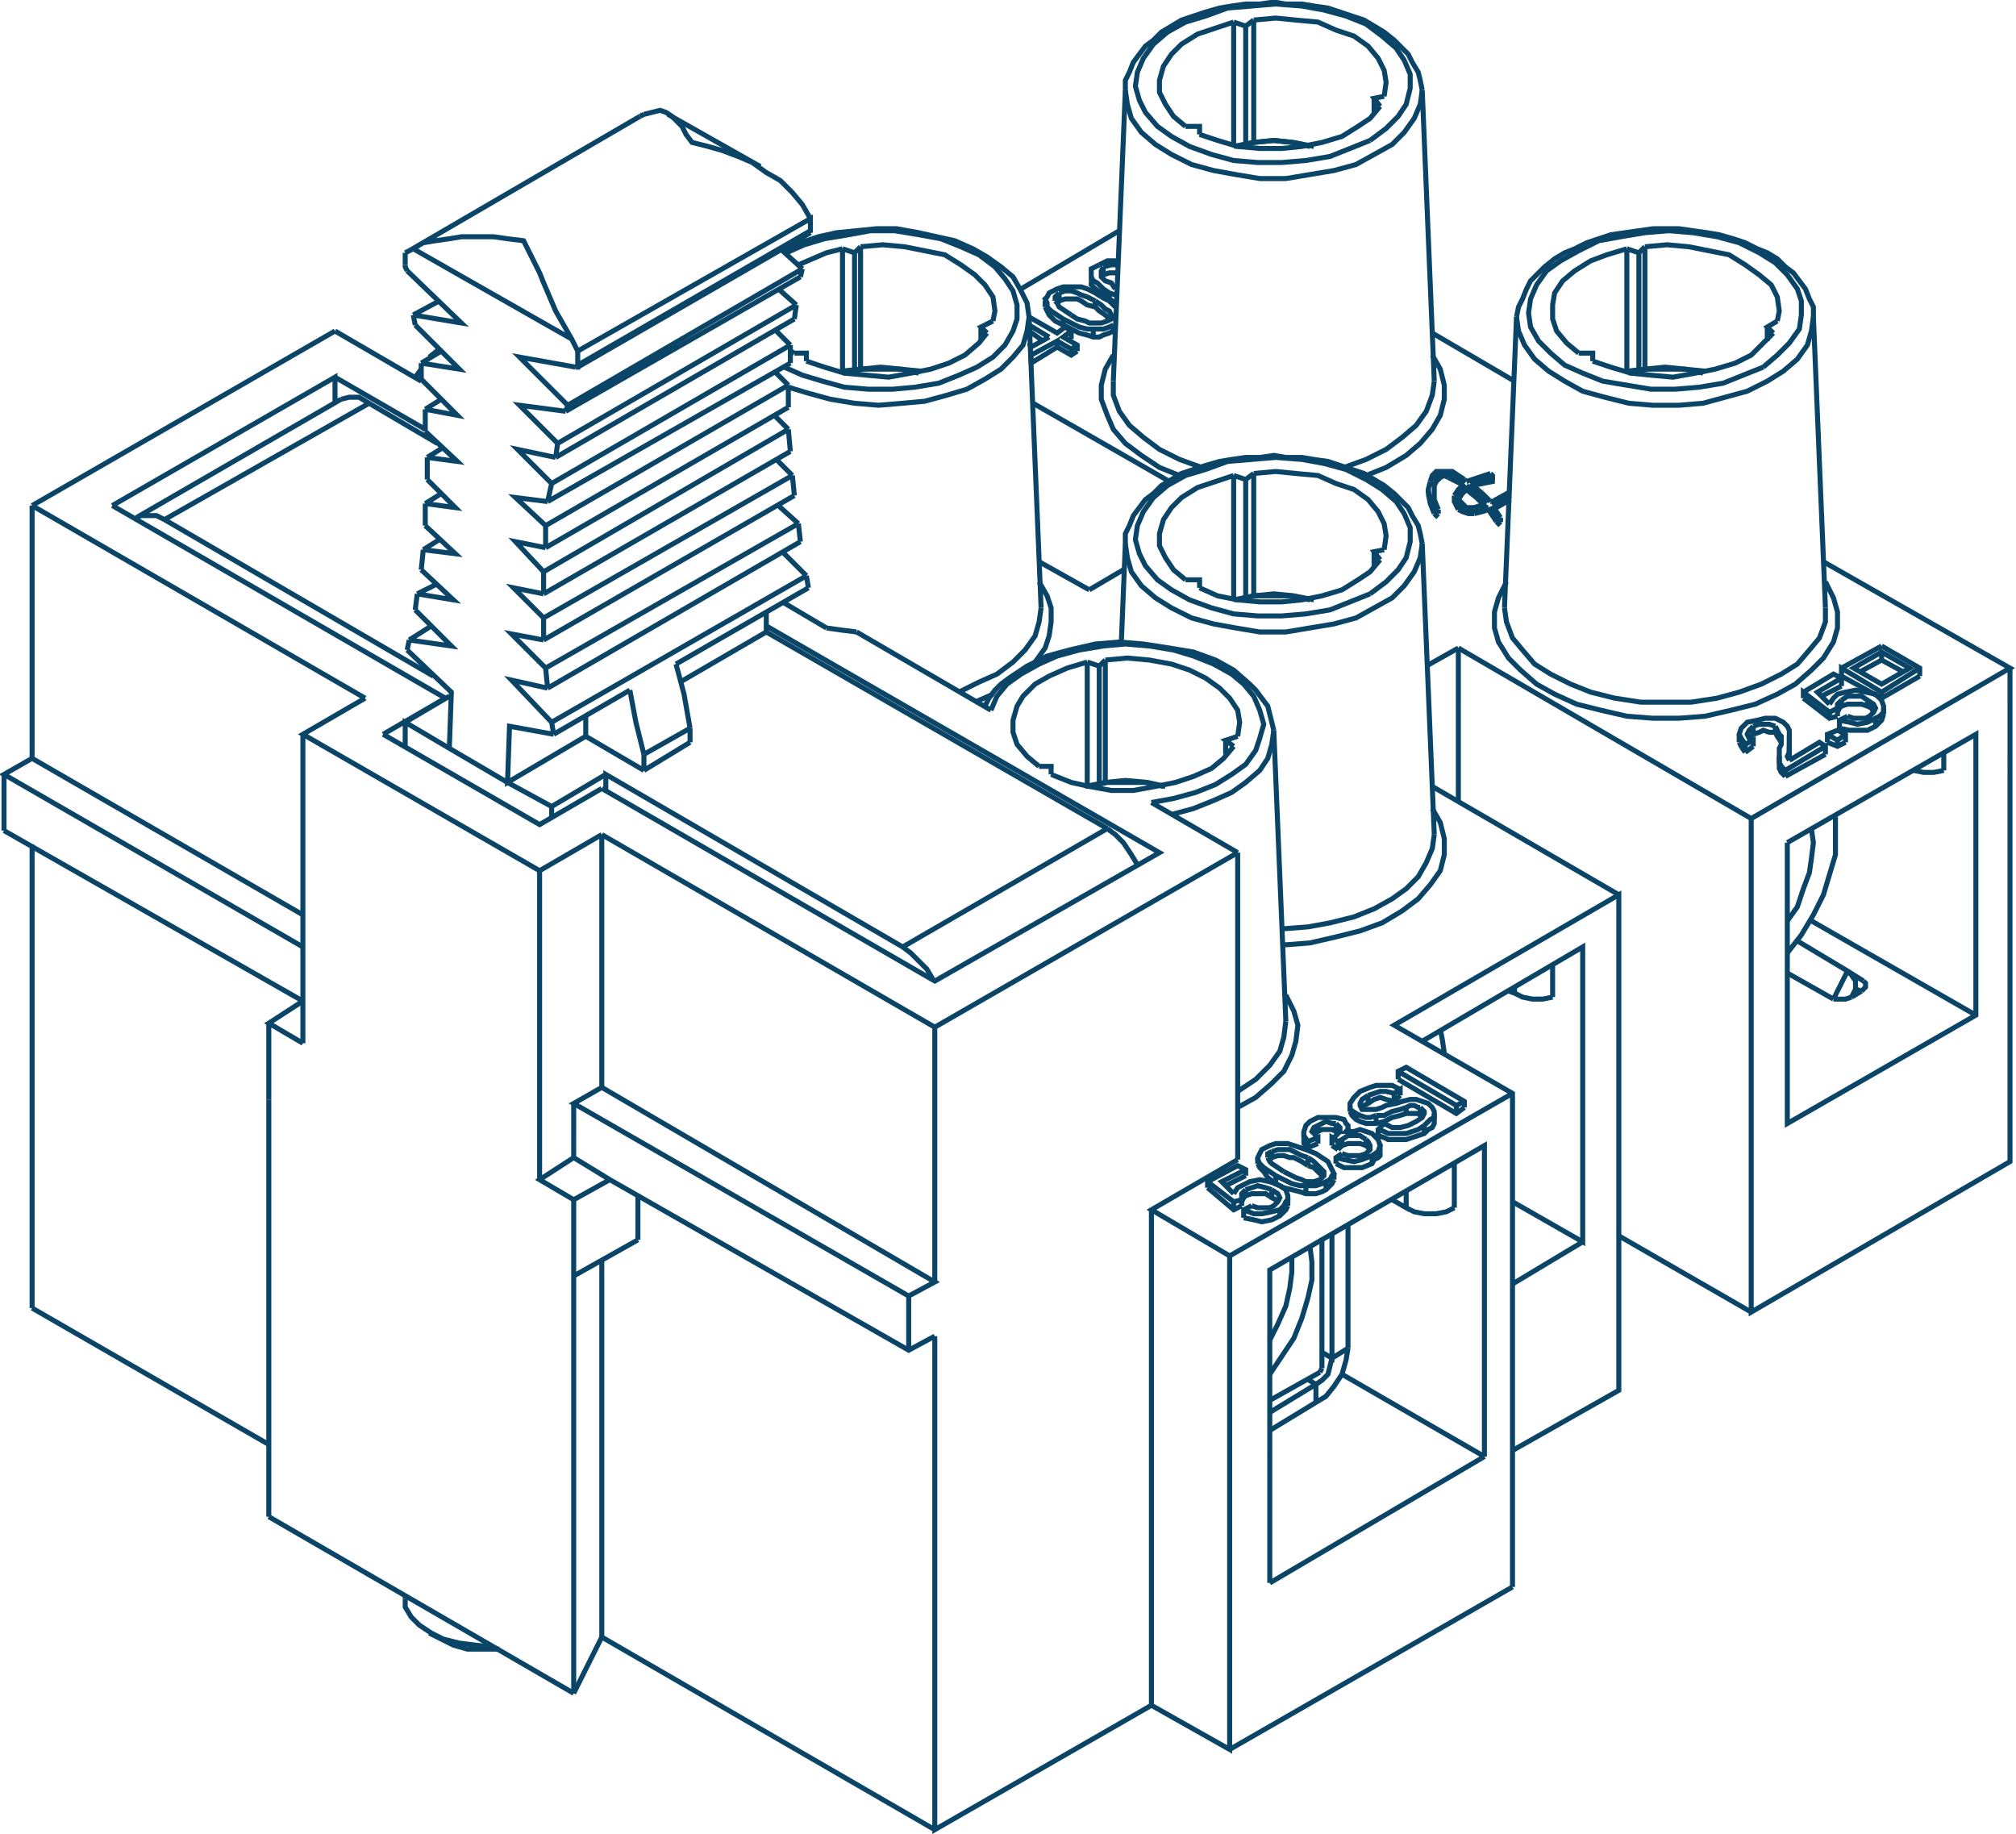 <svg version="1.1" id="Ebene_1" xmlns="http://www.w3.org/2000/svg" x="0" y="0" viewBox="0 0 100.5 91.4" xml:space="preserve"><style>.st0{fill:none;stroke:#0a4467;stroke-width:.25;stroke-miterlimit:10}</style><path class="st0" d="m5.6 25.2 11.1-6.4v1.3M74 72.6l-10.7 6.3M22.2 34.8 5.6 25.2m11.1-6.4 4.5 2.6m17 9.8 19.6 11.3-11.2 6.4L30 39.3m44 33.3-7.1-4.1m-3.6 10.4V63.3L74 57.1v15.5m-1-48.7.1.1m1.3 1.2.4.6m-1.5-1.7.6.5.4.4m-1.3-.9-.2-.1m0 .1V24m.1.2-.1-.1m1.4 1.3v-.1m.4.7-.4-.6m.4.6v-.1m0 0-.4-.6M71.3 24l.1-.3.2-.2h.8l.6.4m1.8 1.9v.1h-.2m.2.1-.1.1-.1-.1m-.5-.9-.4-.4-.6-.5m0 .2v-.2m.9 1-.4-.4-.5-.4m-.3-.4-.6-.4m0 .2v-.2m.6.5-.6-.3m0-.2h-.4m0 .2v-.2"/><path class="st0" d="m72.2 23.8-.2-.1-.2.1m0-.2-.2.2-.1.2m0 .2V24m.3-.2-.2.2-.1.2"/><path class="st0" d="M71.5 24v.9l.2.5m-.2-1.2v.3m.2.9-.1.1h-.1m0 .1v-.1m.2.1-.1.1-.1-.1m0-.1-.2-.5-.1-.6.1-.4"/><path class="st0" d="m71.5 25.6-.2-.5-.1-.5m2.3.7.3-.1.3-.1m.1.2h-.3l-.4.1m0 .2v-.2m.7 0-.3.1-.4.1m-.4-1.4-.2.2-.2.4m0 .1v-.1m.4-.4-.2.2-.2.3m-.2-.2.2-.3.3-.3m1.3-.5.1.1v.1m0 .2v-.2m0 .1v.1l-.5.1-.5.1"/><path class="st0" d="m74.4 23.8-.6.1-.5.2m-.6.7v.1l.2.2.2.2h.4m.8-.3h.1l.9-.5m0 .2-.7.4m0 .2v-.2m.7-.2-.7.4h-.1m.1-.2-.2.1m-.9.2h-.3l-.3-.1-.2-.1m0 .2v-.2m.8.4h-.3l-.3-.1-.2-.1m0-.2-.2-.2v-.3m.2.7-.1-.2-.1-.2m.6-1 .6-.2.6-.2m.5 2.4v-.1m-3.1-.3v-.2m-.5-.8v-.2m3.2-.5v-.2M72.5 25v-.2M48.6 35l.9-.4m2.1-1.6.5-.7.2-.6.1-.7v-.7l-.2-.6-.4-.7M64 47.1l1.3-.1 1.3-.3 1.2-.3 1.1-.4 1-.6.8-.6.6-.7.5-.7.2-.8v-.8l-.2-.8-.4-.7m-9.7 14.9.9-.5.8-.7.6-.6.4-.8.2-.7.1-.8-.2-.7-.4-.8m11-20.6-.4.8-.2.7v.8l.2.7.5.8.6.6.8.7.9.5 1.1.5 1.2.3 1.3.3 1.3.1h1.3l1.3-.1 1.3-.3 1.2-.3 1.1-.5.9-.5.8-.7.6-.6.5-.8.2-.7v-.8l-.2-.7-.4-.8M55.5 17.7l-.4.7-.2.8v.7l.3.8.3.7.6.7.8.6.9.6 1 .4m9.3 0 1-.4 1-.6.7-.6.6-.7.4-.7.2-.8v-.7l-.2-.8-.4-.7M21 19l.1-.1m28.3 16.5.3-.7.5-.6.7-.5.9-.5.9-.4 1.1-.3 1.2-.2 1.1-.1 1.2.1 1.2.2 1 .3 1 .4.9.5.6.5.5.6.3.7.2.7-.2.7-.2.6-.5.7-.7.5-.8.5-1 .4-1.1.3-1.1.2M68.3 7l-1 .4-1 .4-1.2.2-1.2.1h-1.2L61.5 8l-1.1-.3-1.1-.4-.9-.5-.7-.5-.6-.7-.3-.6-.2-.7.1-.7.3-.7.5-.7.7-.6.9-.5 1-.3 1.1-.4 1.2-.1 1.2-.1 1.3.1 1.1.2 1.1.3 1 .4.8.6.7.6.4.6.3.7v.7l-.2.8-.4.6-.6.6-.8.6"/><path class="st0" d="m56.1 4.5.1.7.2.7.5.7.7.6.8.5 1 .5 1.1.3 1.1.2 1.2.2h1.3l1.2-.2 1.2-.2 1.1-.3.9-.5.9-.5.6-.6.5-.7.3-.7.1-.7m.6 14.5-.1.7-.3.8-.5.7-.7.6-.8.6-1 .5-1.1.4m-7.1 0-1.1-.4-1-.5-.8-.6-.7-.6-.5-.7-.3-.8V19m-16.3-6.4.9-.4 1-.3 1.2-.2 1.1-.2h1.2l1.2.2 1.1.2 1 .4.9.4.8.6.5.6.4.6.2.7v.7l-.2.6-.4.7-.6.6-.8.5-.9.4-1 .4-1.2.2-1.1.1h-1.2l-1.2-.1L41 19l-1-.3-.9-.4"/><path class="st0" d="m39.3 19.3 1 .3 1.1.3 1.2.2 1.2.1 1.2-.1 1.1-.1 1.1-.3 1-.3.9-.5.8-.5.6-.6.5-.6.2-.7.1-.7m.6 14.5-.1.7-.2.7-.5.7-.6.6-.8.6-.9.4-1 .5m16.3 16.4-.1.8-.2.7-.5.7-.7.7-.9.6m9.8-12.8-.1.7-.3.7-.4.7-.6.6-.7.5-.9.5-1 .4-1.2.3-1.1.2-1.3.1m-7.8-19.2.1.7.2.7.5.7.7.6.8.5 1 .5 1.1.3 1.1.2 1.2.2h1.3l1.2-.2 1.2-.2 1.1-.3.9-.5.9-.5.6-.6.5-.7.3-.7.1-.7M91 30.3v.7l-.3.8-.5.6-.6.7-.8.5-1 .5-1.1.4-1.1.3-1.3.2h-2.5l-1.3-.2-1.2-.3-1-.4-1-.5-.8-.5-.6-.7-.5-.6-.3-.8-.1-.7m.6-14.5.1.7.3.7.5.7.7.6.8.5.9.5 1.1.3 1.2.3 1.2.1h1.3l1.2-.1 1.1-.3 1.1-.3 1-.5.8-.5.7-.6.5-.7.2-.7.1-.7"/><path class="st0" d="m87.9 18.3-1 .4-1 .4-1.2.2-1.2.1h-1.2l-1.2-.2-1.2-.2-1-.4-.9-.4-.7-.6-.6-.6-.4-.7-.1-.7.1-.7.3-.7.5-.7.7-.5.9-.5 1-.5 1.1-.2 1.2-.2 1.2-.1 1.2.1 1.2.2 1.1.3 1 .5.8.5.6.6.5.7.2.6v.7l-.1.7-.5.7-.6.6-.7.6M68.3 29.6l-1 .4-1 .4-1.2.2-1.2.1h-1.2l-1.2-.1-1.1-.3-1.1-.4-.9-.5-.7-.5-.6-.7-.3-.6-.2-.7.1-.7.3-.7.5-.7.7-.6.9-.5 1-.3 1.1-.4 1.2-.1 1.2-.1 1.3.1 1.1.2 1.1.3 1 .5.8.5.7.6.4.6.3.7v.7l-.2.8-.4.6-.6.6-.8.6m-9.9 11 1.1-.3 1-.4.9-.4.7-.5.7-.6.4-.6.2-.7.1-.7M20.7 18.8l.3-.4m.4-.6.5-.4M56.1 4.5V4l.2-.4.2-.5.3-.4.3-.4.4-.3.4-.4.5-.3.5-.3.6-.2.6-.2.7-.2.6-.1.7-.1h.7l.7-.1.6.1h.8l.6.1.7.1.6.2.6.2.6.2.5.3.5.3.5.4.3.3.4.4.2.4.3.5.1.4.1.5m-31.8 8 .8-.4.9-.3.9-.2 1-.1 1-.1h1l1.1.2.9.2.9.2.9.4.7.4.7.5.6.5.4.7.3.6.1.7"/><path class="st0" d="m75.6 15.8.1-.5.2-.4.2-.5.2-.4.4-.4.3-.3.5-.4.5-.3.5-.2.6-.3.6-.2.6-.2.7-.1.7-.1.7-.1h1.3l.7.1.7.1.6.1.7.2.6.2.6.3.5.2.5.3.4.4.4.3.3.4.3.4.2.5.2.4v.5M56.1 27.1v-.5l.2-.4.2-.5.3-.4.3-.4.4-.3.4-.4.5-.3.5-.3.6-.2.6-.2.7-.2.6-.1.7-.1h.7l.7-.1.6.1h.8l.6.1.7.1.6.2.6.2.6.2.5.3.5.3.5.4.3.3.4.4.2.4.3.5.1.4.1.5m-21.8 8.1.2-.4.3-.4.3-.3.4-.3.9-.6 1-.5 1.1-.3 1.3-.3 1.2-.1 1.2.1 1.3.2 1.2.2 1.1.4.9.5.8.7.3.3.3.4.3.4.1.4.1.4.1.4m7.4 19.3-.1-.1-.1-.1h-.6l-.3.1-.4.1-.4.2-.4.1h-.5l-.3-.1-.2-.1-.2-.2-.1-.2m2.5-.8-.3.3m0 0-.4-.1-.3-.1-.3.1-.3.2-.2.1-.2.1m3.7.6v.2l-.1.2-.2.1-.2.2-.3.1-.3.1-.3.1h-.9l-.2-.1-.3-.1m-5 3.3-.1-.1-.2-.1-.3-.2h-.7l-.3.1-.1.1-.1.2m0 .2-.4.2-1.3-1.1m1.9-.6-1 .5m3.1 1-.1.2-.3.3-.4.2-.5.1-.4-.1-.5-.1m4.5-1.9-.1.2-.3.3-.2.1-.3.1h-.5l-.3-.1-.4-.1-.4-.1-.4-.2-.4-.3-.2-.3-.2-.2-.1-.2m5.6-.7-.2-.2-.3-.1h-.6l-.3.1-.2.2m0 0-.3-.2m.3-.6-.1-.1-.2-.1h-.5l-.2.1-.2.1m.2.5-.5.2m0 0L65 57v-.2m3.8.6v.2l-.1.1-.2.1-.1.2-.5.2H67l-.4-.2m6.4-2.8-.4.3-2.9-1.7"/><path class="st0" d="m70.8 55.2.2.2v.1l-.1.2-.3.2-.4.2-.4.1h-.4L69 56m1.8-.4v-.4m-.7 0 .2-.1h.2l.2.1h.1m-.7.3v-.3"/><path class="st0" d="M68.6 55.6h.4l.4-.2.4-.1.3-.1m-1.5.8v-.4m-1-.1.2.1.3.1h.2l.3-.1m-1 .2v-.3m2.2-1.2-.4-.2h-.8l-.3.1-.5.2-.3.3-.2.3v.3l.3.2m2.2-.9v-.3l-.3.2v.4"/><path class="st0" d="m68.2 54.6.3-.1.3-.1h.3l.4.1m-1.3.5v-.4"/><path class="st0" d="m71 56.1.3-.3.2-.1v-.3l-.1-.2-.2-.2-.3-.1-.3-.1h-.3l-.4.1-.3.1-.5.1-.2.1-.3.1h-.7l-.1-.2V55l.1-.2.3-.2m2.8 1.9v-.4"/><path class="st0" d="m68.7 56.3.3.1.2.1h.9l.3-.1.3-.1.3-.2"/><path class="st0" d="M68.7 56.6v-.3l.3-.3m-5.6 3.3.3.2.1.2-.1.2-.2.2-.2.1h-.6l-.3-.1m1-.4v-.4m-1.3 0 .3-.1.3-.1.4.1.3.1m-1.3.3v-.3m-.2.5v-.3l.1-.1.1-.1m-.2.8v-.3l-.4.1v.4m-1.3-1.1v-.3l1.3 1m.6-1.3v-.3l-.4-.2-1.5.8"/><path class="st0" d="m61.5 59.5-.6-.6 1.2-.6"/><path class="st0" d="m63.8 60.3.2-.2.1-.2.1-.1v-.2l-.1-.3-.3-.2-.5-.2-.5-.1-.5.1-.4.2-.2.1-.2.3m2.3 1.1v-.3m-1.8 0 .5.2h.4l.5-.1.4-.1"/><path class="st0" d="M62 60.7v-.4l.4-.2m1.6-1.7-.3-.2-.3-.2-.1-.1-.1-.2m.2 0-.1.1m.1-.1v-.3"/><path class="st0" d="M63.2 57.7v-.2l.2-.1m1.8.7-.3-.2-.4-.2h-.2l-.3-.1h-.3l-.3.1m1.8.4v-.4"/><path class="st0" d="m63.4 57.4.3-.1h.6l.2.1.4.2.3.1m.7.9-.1-.1-.1-.1-.2-.2-.3-.1"/><path class="st0" d="m65.2 57.7.3.2.2.2.2.2.1.1v.2l-.2.2-.3.1h-.4l-.2-.1-.3-.1-.2-.1-.4-.2"/><path class="st0" d="m66.1 58.9.2-.1.1-.2.1-.1-.1-.2-.1-.2-.1-.2-.3-.2-.3-.2-.5-.2-.3-.1-.3-.1-.3-.1h-.6l-.3.1-.2.1m3 2.1v-.4m-1 .2h.5l.3-.1.2-.1m-1 .6v-.4m-1.5-.5.4.2.4.2.4.1h.3m-1.5-.1v-.4m-.5-1.4-.2.1-.1.2-.1.2v.1l.1.2.2.2.3.2.3.2m4.5-1.8.1.1.1.2v.2l-.2.2-.3.1h-.6l-.3-.1m1.2-.4v-.3m-1.2 0 .3-.2h.6l.3.2m-1.2.3v-.3m-.2.1.2-.1m-.2.5v-.4l-.3-.2v.4m.2-1.1.2.2v.2l-.1.1-.2.2h-.1m.2-.3V56m-.9.1.2-.1.2-.1.3.1h.2m-.9.4v-.3m0 .6-.2-.2-.1-.1.1-.2.2-.1m0 .9v-.3l-.5.2v.3"/><path class="st0" d="m68.4 57.6.3-.2.1-.3-.1-.3-.3-.3-.3-.1-.3-.1-.3.1h-.4l.1-.1v-.2l-.1-.1-.1-.2-.4-.1h-.9l-.4.2-.2.2-.1.3v.2l.2.3m3.2 1.1v-.4m-1.8.1.4.1.5.1.4-.1.5-.2"/><path class="st0" d="M66.6 58v-.3l.3-.2m2.8-3.7v-.4l.4-.2 2.9 1.7v.3"/><path class="st0" d="M72.6 55.5v-.4l.4-.2m-3.3-1.5 2.9 1.7m-5.3.3v-.3m4.2.7v-.3m-7.3 4.6v-.4m2.3-.9v-.3m-3.8-.5v-.3m2.3-.9v-.4m2.2 0v-.2m1.6 1.2V57"/><path class="st0" d="m75.4 54.5-14.1 8.1-3.9-2.3 4.3-2.5m9.7-18.6 9.3 5.4M51.8 28l2.5 1.4M21 19l-4.3-2.5M57.4 40l4.3 2.5m-12.3-7.1-6.7-3.9m19 11v15.3"/><path class="st0" d="M75.4 79.1V54.5l-5.9-3.4 11.2-6.5v24.7l-5.3 3m-4.3-39.1 1.6-.9M56 28.4l-1.7 1m18.4 2.9 14.6 8.5 12.9-7.5-9.3-5.3m-15.4-9-4.1-2.4m-15.6-5.1-4.9 2.9m.6 5.7 6.8 3.9"/><path class="st0" d="M87.3 40.8v24.6l12.9-7.5V33.3m-27.5-1V40m8 21.6 6.6 3.8M55.6 15.1l-.3-.2-.4-.3-.3-.2-.2-.2V14m1.2 2.5h-.1l-.2.1-.3.1-.2.1h-.3l-.3-.1-.4-.1-.4-.2-.4-.2-.4-.2-.3-.3-.1-.2-.1-.2m.6 2-1.3.8m2-1.2h-.1m.4.6-.3.2-.7-.4M92 37l-.4.2-.5-.2m4.6-3.3-1.9 1.1-2-1.1m-.8 3.9-2 1.1m0 0-.2-.2-.1-.2V38m.1-1-.2-.3-.1-.2h-.3l-.3-.1-.2.1-.3.1-.2.2m.2.4-.4.3m0 0-.2-.3-.1-.2m2.5 0v.8m4.2-2.3-.1-.2-.2-.1-.3-.1h-.7l-.3.1-.1.1-.1.2m0 .2-.4.1-1.3-1m1.9-.6-1 .5m3.1.9-.1.3-.3.3-.4.2h-.9l-.5-.1"/><path class="st0" d="m93.1 34.9.3.2.1.2-.1.2-.2.2-.2.1h-.6l-.3-.1m1-.5v-.3m-1.3 0 .3-.2h.7l.3.2m-1.3.3v-.3m-.2.4v-.2l.1-.1.1-.1m-.2.8v-.4l-.4.2v.3"/><path class="st0" d="M89.9 34.8v-.3l1.3 1m.6-1.3v-.4l-.4-.2-1.5.9"/><path class="st0" d="m91.2 35.1-.6-.6 1.2-.7m1.7 2 .2-.1.2-.2v-.3l-.1-.3-.3-.3-.5-.1-.5-.1-.5.1-.4.1-.2.2-.2.3m2.3 1.1v-.4m-1.8.1.5.1.4.1.5-.1.4-.2"/><path class="st0" d="M91.7 36.3v-.4l.4-.2M91 37.6v-.4l-2 1.2v.3m-.2-.5.2.2m-.2.1v-.3m-.3-2 .1.2.1.2.1.1v.4l-.1.2v.7l.1.2m-.3-1.7v-.3m-1.1 0 .3-.1h.5l.3.1m-1.1.4v-.4m0 .7-.2-.1-.1-.2.1-.2.2-.2m0 1v-.3l-.4.2v.4"/><path class="st0" d="M89.2 37.2v-.8l-.1-.2-.2-.2-.4-.2H88l-.4.1-.5.1-.3.3-.1.3.1.2.2.3m2.2.5v-.4"/><path class="st0" d="m89.2 37.9-.1-.2.1-.2v-.3m1.8 0-.3-.2-1.5.9m5.7-4.4-1.1-.6m-1.1.6 1.1-.6v-.4l1.4.8-1.4.8-1.4-.8 1.4-.8"/><path class="st0" d="M95.7 33.7v-.4l-1.9-1.1"/><path class="st0" d="M93.8 34.8v-.3l1.9-1.2m-3.9.4v-.4l2 1.2m0-2.3-2 1.1m-.7 3.7v-.4l.5-.2.4.2v.4"/><path class="st0" d="M91.6 37.2v-.3l.4-.3m-.9 0 .5.3M52.3 16.8l-.9.5-.1-.2m.7-.1-.7-.5m0-.3 1 .6m.4.5V17l-1.3.7v.4m2-1.2v-.4l-.3-.2-.4.3-1.4-.8"/><path class="st0" d="M53.7 17.5v-.3l-.7-.4.4-.3"/><path class="st0" d="M53.4 17.7v-.3l.3-.2m-1-.2.7.4m0-1.7-.3-.2-.3-.2-.1-.2-.1-.1m.2 0-.1.1m.1-.1v-.4m-.2.4v-.2l.2-.2m1.8.7-.4-.1-.3-.2-.2-.1h-.6l-.3.1m1.8.3V15m-1.8-.4.3-.1h.3l.3.1.2.1.3.1.4.2m.7.9-.1-.1-.1-.1-.3-.2-.2-.2"/><path class="st0" d="m54.6 15 .3.2.2.2.2.1.1.2v.2l-.2.1-.3.1h-.6l-.2-.1-.4-.1-.3-.2m1.5-.9-.3-.2-.4-.2-.3-.1H53l-.3.1-.2.1m3 1.7h.1m0-.9-.3-.3-.4-.2m.6 1.7v-.3m-1 .2h.5l.3-.1.2-.1m-1 .6v-.4m-1.5-.5.4.2.4.2.4.1h.3m-1.5-.2v-.3m-.5-1.4-.2.1-.1.2-.1.1.1.2v.2l.2.2.3.2.3.2m2.6-1.5-.2-.3-.3-.1-.2-.2v-.1m.1 0-.1.1m.1-.1v-.4m-.1.4v-.2l.1-.2m.7.3h-.4l-.3.1m0-.4.4-.1h.3m0-.2h-.5l-.2.1-.2.1m.5 1.4.3.1m-.3.2v-.3"/><path class="st0" d="m54.8 13.2-.2.1-.2.1v.4l.1.2.2.1.3.3.3.2m38.6 21v-.3M88.7 38v-.3m-2-.7v-.4m2.5.4v-.3M52.1 15.3V15m2.3-1v-.4m-37.7 2.9L1.6 25.2m45 26 15.1-8.7m-.4 20.1v24.6L57.4 85l-10.8 6.2V66.6m0-2.7V51.2m-45-9.1v23.1m0-40v12.6m55.8 22.5V85M1.6 25.2l16.6 9.6M30 41.6l16.6 9.6m28.8 27.9-14.1 8.1m-14.7 4L30 81.6M13.4 72 1.6 65.2m16.6-30.4-3.1 1.8 11.8 6.8 3.1-1.8m-1.4 42.8-15.2-8.8m16.6-34v12.6M15.1 36.6V52m11.8-8.6v15.4m15.8-27.3-.8-.1-.7-.1m0 0L39 30m12.8 8.2-.6-.5-.5-.6-.2-.6v-.6l.2-.7.3-.5.6-.6.7-.4.9-.4 1-.3m.9-.1-.3.3-.6-.2m.9-.1 1.1-.1 1.1.1 1.1.2.9.3.8.4.7.5.5.5.4.6.1.6-.1.7m-.2.5-.4-.3.6-.2m-.2.5-.5.6-.6.5-.9.4-.9.3-1 .2-1.1.2h-1.1l-1.1-.2-.9-.2-1-.4m-.6-.4h.6v.4m8.7-1.7v.7m-6.3-4.4V39m-.6.1V33m.9-.1V39m-36-2.4 3.1-1.8"/><path class="st0" d="m30 39.3-3.1 1.8-7.8-4.5m3.1-1.8v.1M59.1 6.3l-.6-.5-.4-.6-.3-.6V4l.2-.7.4-.6.5-.5.8-.5.9-.3.9-.3m1-.1 1.1-.1 1 .1 1.1.1.9.4.9.3.7.5.5.6.3.6.1.6-.1.7m-.2.5-.5.6-.6.4-.8.5-1 .3-1 .2-1 .1h-1.1l-1.1-.1-1-.3-.9-.3m1.7-5.6.6.2.4-.3M69 4.8l-.5.1.3.4M62.5 1v6.1m-.4-5.8v5.8m-.6.1V1.1m7 3.8v.8m-8.7 1v-.4h-.7M39.6 17.6l-.2-.1m.4-4.3.7-.3.7-.3.8-.2m.9-.1 1.1-.1 1.1.1 1 .2 1 .2.8.5.7.5.5.5.4.6.1.7-.1.5m-.3.6-.4.5-.7.6-.8.4-.9.3-1 .2-1.1.2-1.1-.1-1.1-.1-1-.3-.9-.3m1.8-5.6.6.2.3-.3m6.6 3.7-.6.3.3.3m-6.3-4.3v6.1m-.3-5.8v5.8m-.6.1v-6.1m6.9 3.9v.7m-8.7 1v-.4h-.6m39.1 0-.6-.5-.5-.6-.2-.6v-.7l.1-.6.4-.6.6-.5.8-.5.8-.3 1-.3m0 0 .6.2.3-.3m0 0 1.1-.1 1.1.1 1 .2 1 .2.8.5.7.5.6.5.3.6.1.7-.1.5m0 0-.5.3.3.3m0 0-.5.5-.6.6-.8.4-1 .3-1 .2-1.1.2-1.1-.1-1-.1-1-.3-.9-.3m0 0v-.4h-.7m3.3-5.3v6.1m-.3-5.8v5.8m-.6.1v-6.1m7 3.9v.7m-29 11.9-.6-.5-.4-.6-.3-.6v-.6l.2-.7.4-.6.5-.5.8-.5.9-.3.9-.3m1-.1-.4.3-.6-.2m1-.1 1.1-.1 1 .1 1.1.1.9.4.9.3.7.5.5.6.3.6.1.6-.1.7m-.2.5-.3-.4.5-.1m-.2.5-.5.6-.6.4-.8.5-1 .3-1 .2-1 .1h-1.1l-1.1-.1-1-.2-.9-.4m-.7-.4h.7v.4m8.7-1.8v.8m-6.4-4.4v5.8m-.6.1v-6.1m1-.1v6.1m29.6 18.7-.7 1.4m.9-.1-.3.1h-.6m.9-.1.2-.4m0 0v-.4l-.2-.3-.2-.2m.4.9.3.1m.1-.5.1.1v.2l-.2.2"/><path class="st0" d="m92.9 48.9-.8-.5-2.5-1.5m1.8 2.9-2.3-1.3m3.7.9-.5.3"/><path class="st0" d="m89.1 42 9.4-5.4v14L89.1 56V42m9.4 8.6-8.2-4.7"/><path class="st0" d="m95.4 38.4.5.1h.5l.5-.1m0-.9v.9M24.6 82.1l-.9-.1-.8-.1-.8-.2-.6-.3-.6-.4-.4-.4-.3-.5v-.4"/><path class="st0" d="m22 81.7.6.3.7.2h1.6m-2.9-.5-.6-.3m54.1-32.2v.3m0 0 .4.2.5.1h.5l.5-.1m0-1.6v1.6m-2.2-.3.3.1"/><path class="st0" d="m70.9 51.9 8-4.7v14.7l-3.5-2m3.5 2L75.4 64M30 62.8v18.8l-1.4 2.8m-15.2-8.8V54.8"/><path class="st0" d="M28.6 84.4V63.6l3.2-1.8m38.3-1.6.4.2.5.1h.6l.5-.1.4-.2m0-2.3v2.3m-2.4-.9v.9l-.7-.4m-22.8 6.8-1.3.7-14.9-8.5m14.9 5.8L28.6 55l1.4-.8 16.6 9.7-1.3.7m-14.9-5.8-1.8-1.1m16.7 9.6v-2.7m-16.7-6.9V55M.2 41.4l14.9 8.5m0-2.7L.2 38.6l1.4-.8 13.5 7.8m-14.9-7v2.8m31.6 18.1v2.3M15.1 49.9 13.4 51l1.7 1m13.5 11.6v-3.8l1.8-1m-17-4V51m15.2 8.8-1.7-1 1.7-1.1M70.9 4.5l.6 14.5M56.1 4.5 55.5 19m34.9-3.2.6 14.5M75.6 15.8 75 30.3M51.3 15.8l.6 14.5m19-3.2.6 14.5M56.1 27.1l-.2 4.9M20.2 79.5v.2m43.3-43.3.6 14.5M27.5 40.8v-.6L25.3 39m12.9-7.5 17 9.8M34.4 37l-2.3 1.4m-1.9.2-2.7 1.6M25.3 39l-2.9-1.7m6.4-19.8v.7m-8.6-5v-.6m2.2 24.7L20.2 36v1.3m0-1.3 2.2-1.3m-4-14.6 3.4 2M6.7 25.9l.3-.2h.8l.4.2m0 0 10.2-5.8m0 0-.5-.3h-.5l-.4.1M6.8 25.8 17 19.9m-8.8 6 13.4 7.8M45 47.2l.4.3.4.4.4.4.3.5m8.7-7.5L45 47.2m11.7-4.1-.3-.5-.4-.6-.4-.4-.4-.3m-25-1.9v-.8L45 47.2m-6.8-16.7v1L33.9 34m-6.3 2.6-2.2-.4-.1 2.8 3.9-2.3 2.9 1.7m-2.9-2.7v1m2.9.9v.8m8.3-26.8v-.1m0 0-11.6 6.7m0 0v.1h-.1m.1 0 11.6-6.7m0-.1v-.6l-11.6 6.6m3.1-11.7.2-.1m0 0 .4-.1.4-.1.3.1.3.2.2.2.3.3.2.4.3.4.8.2.7.2.8.3.7.3.7.5.7.4.6.6.5.6.4.7"/><path class="st0" d="m28.8 17.5-.3-.6-.4-.7-.4-.7-.3-.7-.3-.7-.2-.5-.3-.6-.3-.6-.2-.4-.8-.1-.7-.1H23l-.6.1-.7.1-.6.1-.5.3-.4.2m11.7-6.8-11.5 6.7m18.5-.1 1.1 1m-11.7 6.8-2.4-2.4 2.8.5M40 13.4l-.1.4m-.2 1.4-.1.7m-.2 1.3v.9m-.1 1.1v1.1m0 1.1.1 1.1m.1 1.2.1 1m.2 1.4.1.9m.3 1.7.1.6m-12.7 7.3-.1-.6m-.2-1.7-.1-1m-.1-1.4v-1.1m0-1.2v-1.1m.1-1.2v-1.1m.1-1.2.2-.9m.2-1.3.1-.7m.4-1.6.1-.3M27.5 36l12.7-7.3m-8.8 5.7-3.8 2.2m4.5 1-.4-1.6-.3-1.6m3 1.9-2.3 1.3m1.6-4.5.4 1.5.3 1.7m5.9-7-6.6 3.8m-6.5.2 12.6-7.2m.1.9-12.6 7.3m-.2-3.5 12.4-7.1m.1 1-12.5 7.2m0-3.4 12.2-7.1m.1 1.1-12.3 7.1m.1-3.4 12.1-7m0 1.1-12.1 7m.3-3.2 11.9-6.9m0 .9L27.3 25m.5-2.9 11.9-6.9m-.1.7-11.9 6.9m.6-2.6L40 13.4m-.1.4-11.7 6.7m10.6-6.1.9.8m-11.9 6.9-1.9-1.9 2.3.3m10.4-4.1.8.8m-11.9 6.9-1.7-1.7 1.9.4m10.9-4.3.7.7m-12.1 7-1.5-1.4 1.6.2m11.3-4.3.7.7m-12.2 7.1L25.7 27l1.5.3m11.5-4.4.8.8m-12.4 7.1-1.5-1.5 1.5.3m11.7-4.4 1 .9m-12.6 7.2-1.7-1.7 1.6.3M39 27.5l1.2 1.2M27.5 36l-2-2.1 1.8.4m-7-20.8-.1-.2v-.1m.1.3 2.7 2.6-2.4-.4m0-3.3 7.9 4.5m-7.9-1.2.1.5m.3 1.9v.8m.2 1.5v1.1m.1 1.3v1.1m-.1 1.2v1.1m-.1 1.2-.1 1m-.2 1.2-.1.8m-.3 1.5-.1.5m1.2-1.2-1.1.7m1.4-2.8-1 .5m1.1-2.7-.8.5m.9-2.8-.8.5m.9-2.8-.8.5m.7-2.9-.8.5m.8-2.9-1 .6m.9-3.1-1.3.7m.1.5 2.2 2.2-1.9-.3m0 .8 1.8 1.8-1.6-.3m0 1.1 1.6 1.5-1.5-.2m0 1.1 1.4 1.4-1.5-.2m0 1.1 1.5 1.4-1.6-.2m-.1 1 1.6 1.5-1.8-.3m-.1.8 1.8 1.8-2.1-.3m-.1.5 2.2 2.1-.1 2.8m12-.3v-.7m3.5-28-4.6-2.6m31.1 56.9v.8l-.1.8-.2.9-.4.9-.4.8m0 1.7.6-.9.6-.9.4-1 .3-1 .2-.9v-.9l-.1-.8m.6-.4v6.5m-.1.2-2.5 1.4m1.8-1.1.5.3-2.3 1.4m0 .9 2.3-1.4m1.6-2.7V61m-1.6 8v.9m0 0 .5-.3.4-.5.4-.6.2-.7.1-.6m-1.3.2.5.3v-6.2m0 6.2.8-.5m-.8.5-.1.4-.1.4-.3.3-.3.2M54.3 39.2l.9-.2h1.9l.9.2"/><path class="st0" d="m54.1 39.2 1-.2 1-.1 1.1.1.9.2M42 18.6l1-.2h1.9l.9.2"/><path class="st0" d="m41.9 18.5 1-.1 1-.1 1 .1 1 .1m15.7 11.4.9-.2h1.9l.9.2"/><path class="st0" d="m61.5 29.9 1-.2 1-.1 1 .1 1 .2M61.6 7.3l.9-.2 1-.1.9.1.9.2"/><path class="st0" d="m61.5 7.3 1-.2 1-.1 1 .1 1 .2m15.7 11.3.9-.2H84l.9.2"/><path class="st0" d="m81.1 18.5.9-.1 1-.1 1 .1 1 .1M71.8 51.3l.1.5m0 0 .1.7m18.3-11.2.1.7-.1.8-.1.7-.3.8-.3.9-.5.7m2.4-5.2v1.9l-.3 1-.3 1-.5 1-.6 1-.7.9M65.8 68.4l.1-.2"/></svg>